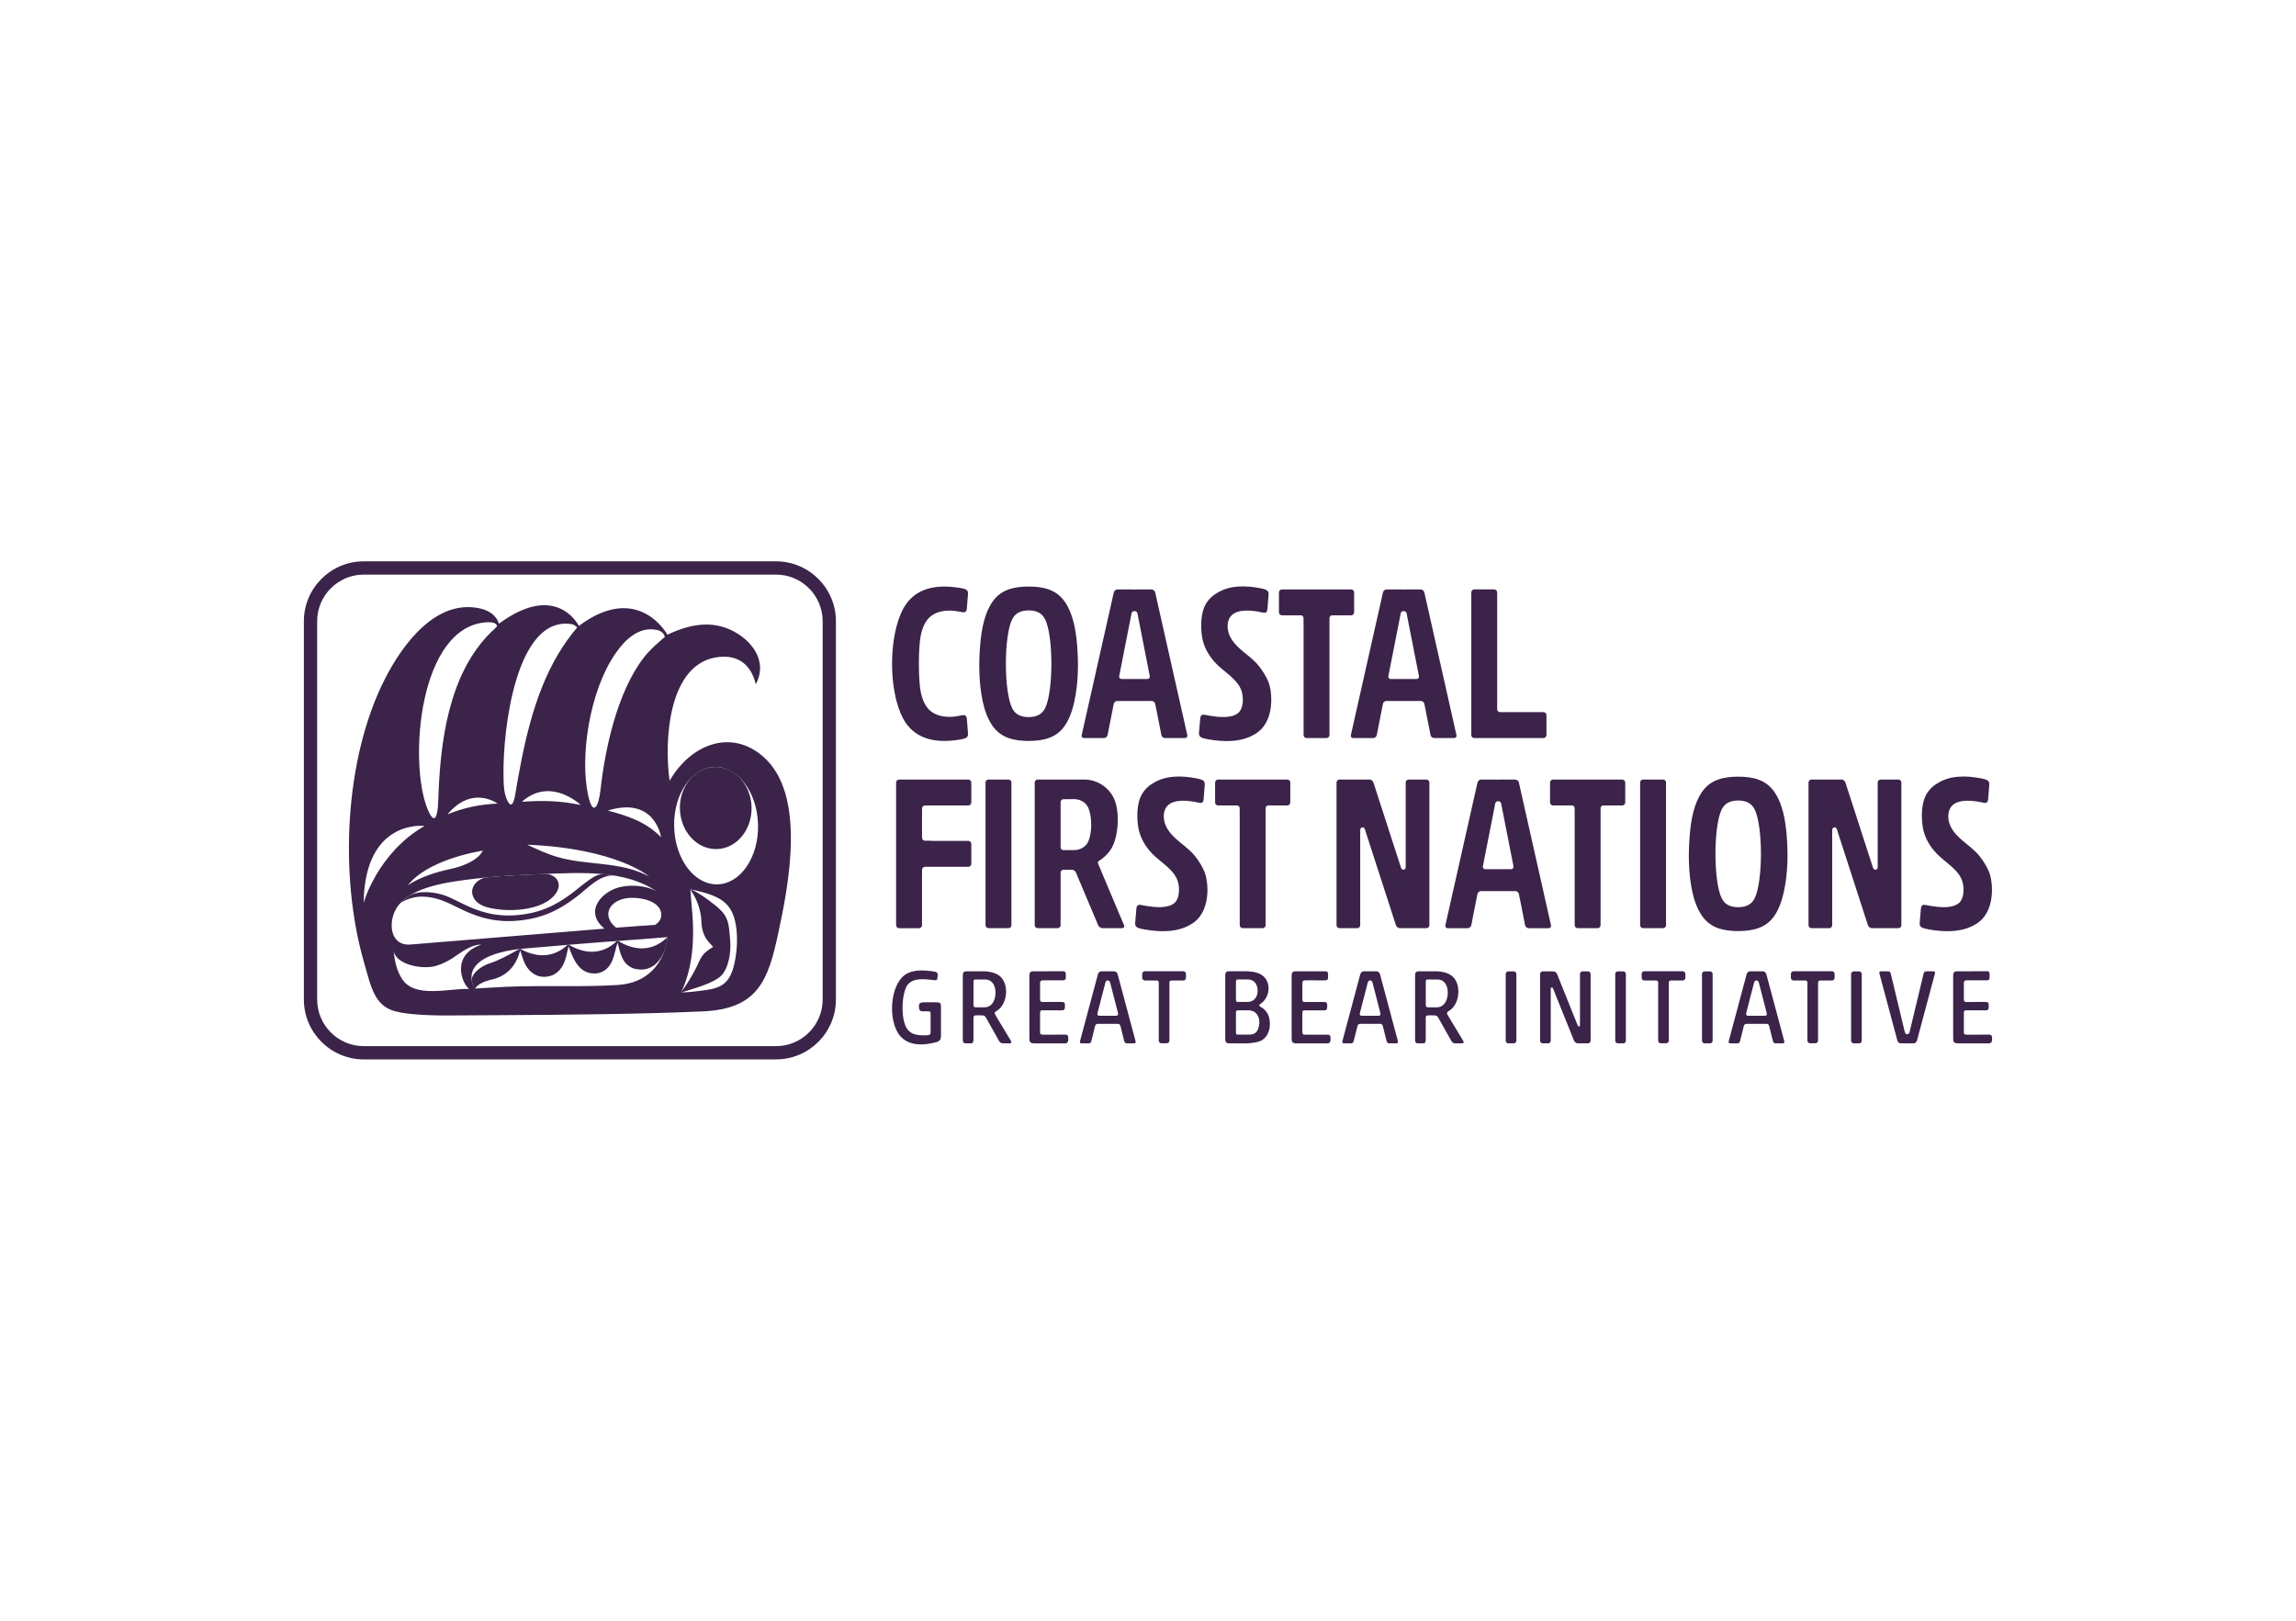 <?xml version="1.0" encoding="UTF-8"?>
<svg xmlns="http://www.w3.org/2000/svg" id="Layer_1" data-name="Layer 1" viewBox="0 0 170 120">
  <path d="M52.077,74.881c4.066-.185,4.805-2.349,5.535-5.737.758-3.521,2.133-10.312-1.112-13.13-2.436-2.116-5.428-.828-6.922,1.799-.404-2.842-.163-8.834,3.717-9.177.954-.085,2.219.186,2.664,2.029.867-1.605-.158-3.113-1.589-3.893-1.641-.895-3.337-.546-4.955.223,0,0-2.139-3.949-6.556-.652,0,0-1.618-3.336-5.916-.164-.21-.664-.797-1.002-1.45-1.14-3.252-.682-5.703,2.708-6.977,5.196-3.025,5.909-3.392,14.585-1.594,20.913.563,1.981.802,3.313,2.343,3.729.29.078.595.132.909.169,1.022.119,2.071.147,3.126.14,5.092-.032,10.196-.041,15.285-.179,1.164-.032,2.328-.073,3.492-.126h0ZM56.127,61.057c.059,2.402-1.287,4.379-3.002,4.421-1.716.04-3.153-1.873-3.21-4.274-.057-2.4,1.288-4.38,3.003-4.419,1.716-.041,3.152,1.873,3.209,4.272h0ZM49.428,69.384c-.387.035-.774.066-1.16.095-2.765.204-5.521.406-8.284.654-.713.064-1.431.097-2.134.217-1.048.179-2.997.684-2.937,2.06.009.196.051.375.116.526.044.103.098.198.159.259.773-.049,1.548-.099,2.321-.132,2.741-.117,5.482.034,8.222-.133,2.191-.134,3.437-1.556,3.697-3.546h0ZM48.049,64.886s-2.386-2.073-9.013-2.343c.732.346,1.479.69,2.258.915,2.231.645,4.615.291,6.755,1.429h0ZM44.758,68.756c-1.589-1.283-.161-2.842,1.29-3.107.866-.158,1.863-.046,2.538.33-2.329-1.577-5.581-1.373-8.284-1.267-1.683.067-3.41.138-5.104.345-1.787.219-4.846.537-5.855,2.21-.627,1.038-.461,2.793,1.056,2.666l14.359-1.177h0ZM45.615,68.686c-.995-.796-.635-1.863.608-2.152.601-.14,1.83-.051,2.416.497.478.447.427,1.144-.154,1.451,0,0-1.739.108-2.87.204h0ZM48.605,46.635c.346.069.551.25.625.518-.557.478-1.093.932-1.548,1.517-2.02,2.595-2.902,6.927-3.215,9.779-.147,1.342-.568,2.001-.911.477-.645-2.871.089-7.79,2.034-10.57.685-.979,1.698-1.982,3.015-1.721h0ZM48.948,61.992c-.065-.37-.647-3-3.945-1.978,1.488.397,2.843.84,3.945,1.978h0ZM26.923,66.843s1.028-3.689,4.512-5.687c0,0-4.421-.565-4.512,5.687h0ZM36.848,59.498c-.389-.259-2.064-1.182-3.715.799,1.233-.513,2.473-.748,3.715-.799h0ZM43.005,59.601c-.494-.434-2.456-1.929-4.364-.237,1.603-.113,2.858-.07,4.364.237h0ZM36.143,46.068c.337-.011.613.075.657.277.013.062-.286.307-.419.437-3.178,3.113-3.787,8.16-3.926,12.351-.013.378-.025.78-.12,1.148-.152.588-.426.225-.667-.35-1.442-3.449-.675-13.7,4.475-13.863h0ZM42.326,46.213c.164.026.277.114.409.246-.533.624-1.017,1.312-1.434,2.017-1.826,3.084-2.577,6.905-3.151,10.342,0,0-.147,1.091-.475.638-.388-.536-.383-1.403-.394-2.049-.057-3.352.92-11.853,5.045-11.194h0ZM30.212,65.549s1.06-1.767,5.537-2.572c0,0-.312.92-2.47,1.381-2.159.461-3.067,1.191-3.067,1.191h0ZM34.739,73.224c-.551-.41-1.372-2.518.909-3.286-.612-.013-1.223.377-1.712.708-.499.375-1.091.709-1.71.883-.853.239-2.808-.019-3.082-1.096.084.754.221,1.424.635,2.064.938,1.453,3.523.658,4.96.727h0ZM51.238,73.432c-.475.057-.807.039-.802.028.844-1.732.986-3.929.828-5.802l-.154-1.816c1.19.26,2.238.513,2.854,1.306.835,1.074.686,3.464.273,4.696-.472,1.408-1.455,1.402-2.999,1.589h0Z" fill="#3b234a" fill-rule="evenodd" stroke-width="0"></path>
  <path d="M51.362,66.261s-.157-.26-.25-.391c-.001-.02-.001-.013-.002-.028.028.007.019.004.053.013.437.172,1.206.686,1.8,1.18.631.524.906.853,1.014,1.68.036.281.057.574.083.844.088.926-.107,2.121-.657,2.677-.571.577-2.076.964-2.907,1.231-.002 0-.003.001-.005.001-.028-0-.053-.005-.054-.007.006-.013.006-.013.013-.028.001-.001.002-.002.003-.003.398-.528.749-1.118,1.061-1.708.12-.227.206-.465.324-.69.096-.183.242-.404.449-.569.164-.131.322-.242.517-.353-.155-.189-.412-.42-.561-.677-.147-.254-.291-.636-.311-1.224-.035-1.088-.569-1.948-.569-1.948h0ZM55.647,59.765c.041,1.679-1.114,3.068-2.579,3.101-1.464.034-2.685-1.3-2.727-2.979-.04-1.679,1.114-3.068,2.58-3.102,1.464-.034,2.685,1.3,2.726,2.98h0ZM40.325,64.711c-1.42.054-2.843.114-4.258.251-.773.074-1.433.847-.942,1.602.166.255.465.467.896.595,1.404.418,4.246.344,5.16-1.048.505-.768-.08-1.429-.856-1.4h0ZM45.397,64.816c-.148-.027-.568-.085-.704-.093-.499-.03-.963.348-1.42.685l-.082.062-.082.063-.081.064-.081.065-.08.065-.146.118-.143.114-.141.109-.14.105-.138.101-.136.097-.135.093-.134.089-.133.086-.132.082-.131.078-.13.075-.13.071-.129.068-.129.064-.129.061-.13.058-.13.055-.13.052-.131.049-.132.046-.133.043-.134.04-.135.038-.137.035-.138.033-.14.03-.142.028-.144.025-.147.023-.149.021-.15.019-.301.029-.289.017-.28.005-.271-.006-.262-.016-.253-.025-.245-.034-.237-.042-.23-.05-.223-.056-.216-.062-.21-.067-.204-.071-.198-.075-.193-.078-.188-.081-.183-.083-.179-.084-.175-.084-.171-.084-.168-.082-.165-.08-.162-.078-.16-.074-.159-.07-.157-.066c-.767-.295-2.039-.449-2.736-.002-.2.119-.415.29-.612.496.6-.35,1.151-.462,1.691-.441.635.024,1.229.206,1.801.46l.155.072.159.076.163.08.168.082.173.084.178.085.183.086.189.085.195.084.201.082.208.079.214.075.221.071.229.066.236.059.244.052.252.045.261.036.269.027.278.017.287.006.296-.005.306-.018.314-.03.159-.02.156-.022.154-.024.152-.027.15-.029.148-.032.146-.035.145-.037.143-.04.142-.043.141-.046.14-.049.139-.052.139-.055.138-.058.137-.061.137-.065.137-.068.137-.071.137-.075.137-.078.137-.082.138-.086.138-.089.139-.093.14-.097.141-.1.142-.104.144-.108.145-.112.147-.117c.692-.56,1.416-1.343,2.417-1.352h0ZM45.758,69.665c-.029.002-.057.004-.086.006-.493.494-1.717,1.359-3.56.279-.03.003-.06.005-.091.007-.492.487-1.717,1.288-3.492.3l-.062.006c-.653.353-1.5.843-2.183,1.054-.448.138-1.075.504-1.293.972-.178.433.152.881.197.907.225-.495,1.365-.701,1.365-.701,1.103-.324,1.677-1.06,1.962-2.134.084.252.153.495.241.731.302.813.953,1.395,1.894,1.192.202-.043.386-.129.548-.249.288-.215.508-.542.644-.951.114-.341.179-.705.251-1.033.056.157.118.324.186.489.297.723.693,1.432,1.555,1.529.686.077,1.228-.29,1.502-.949.169-.405.253-.918.393-1.331.195.722.285,1.548,1.158,1.911,1.706.486,2.44-1.16,2.54-2.313-.169.139-.322.282-.505.403-.642.423-1.714.75-3.163-.124h0Z" fill="#3b234a" fill-rule="evenodd" stroke-width="0"></path>
  <path d="M29.138,70.377c.002-.037.019-.052.019-.052,0,0-.03-.155-.06-.372.016.186.032.336.041.425h0Z" fill="#c4262e" fill-rule="evenodd" stroke-width="0"></path>
  <path d="M26.927,41.562h30.539c1.218 0,2.325.498,3.127,1.301.802.802,1.3,1.909,1.3,3.126v28.022c-0,1.218-.498,2.325-1.3,3.127-.802.802-1.908,1.3-3.125,1.3h-30.541c-1.218-0-2.325-.499-3.127-1.301-.802-.802-1.3-1.909-1.3-3.126v-28.022c0-1.218.498-2.325,1.3-3.127.802-.802,1.908-1.3,3.126-1.3h.001ZM57.466,42.545h-30.54c-.946 0-1.807.388-2.431,1.012-.625.625-1.012,1.486-1.012,2.433v28.022c0.0.946.388,1.807,1.012,2.431.624.625,1.486,1.012,2.432,1.013h30.541c.946-0,1.807-.388,2.431-1.012.625-.625,1.012-1.486,1.012-2.433v-28.022c-0-.946-.388-1.807-1.012-2.432-.624-.625-1.486-1.012-2.432-1.013h-.001Z" fill="#3b234a" stroke-width="0"></path>
  <path d="M76.216,72.273c0-.225.04-.358.297-.358l2.237-.001c.084,0,.148.045.161.165.011.107.002.25-.003.348-.007.17-.176.158-.312.158l-1.302-.003c-.201,0-.284.02-.284.23-.001.384-.001.768,0,1.151,0,.128.011.223.172.223l1.434-.001c.214.008.239.063.233.333.007.282-.102.29-.303.289-.445-.004-.89-.004-1.335-.003-.167 0-.203.037-.203.206-.002.462-.002.923,0,1.385.001.174.048.213.222.213l1.605-.003c.176-.001.227.019.252.156.02.114.021.238-.012.349-.028.092-.12.14-.202.14-.755-.003-1.511.001-2.266 0-.395 0-.391-.133-.39-.478v-4.498h0ZM144.615,72.273c0-.225.04-.358.297-.358l2.237-.001c.084,0,.148.045.161.165.011.107.002.25-.003.348-.007.17-.176.158-.312.158l-1.302-.003c-.201,0-.284.02-.284.23-0.0.384-.001.768,0,1.151,0,.128.011.223.172.223l1.434-.001c.214.008.239.063.233.333.007.282-.102.29-.303.289-.445-.004-.89-.004-1.335-.003-.167 0-.203.037-.203.206-.002.462-.002.923,0,1.385.001.174.048.213.222.213l1.605-.003c.176-.001.227.019.252.156.021.114.021.238-.012.349-.028.092-.12.14-.202.14-.755-.003-1.511.001-2.266 0-.395 0-.391-.133-.39-.478v-4.498h0ZM69.672,76.715c-.001.399-.266.43-.583.503-.817.189-1.767.193-2.383-.451-.987-1.032-.851-3.804.318-4.603.613-.419,1.508-.329,2.198-.22.156.025.221.111.204.261-.011.095-.005.193-.029.283-.011.04-.078.093-.117.092-.165-.007-.328-.034-.492-.05-.609-.06-1.399-.078-1.7.573-.288.625-.374,1.923-.09,2.737.284.815.949.839,1.672.811.181-.007.233-.071.234-.249.002-.436.002-.874 0-1.31-.001-.181-.034-.212-.221-.217l-.428.001c-.219,0-.229-.307-.209-.459.021-.16.138-.205.408-.205.295,0,.591-.001.886,0,.269.001.328.059.33.332.004.724.001,1.448 0,2.171h0ZM71.288,72.242c0-.239.058-.326.295-.326l1.292-.001c.49.021,1.003.136,1.302.506.534.66.374,1.949-.355,2.409-.207.131-.216.165-.093.371.373.622.747,1.243,1.121,1.864.058.096.04.178-.069.183h-.494c-.172,0-.239-.045-.33-.203-.322-.56-.638-1.123-.95-1.689-.067-.122-.15-.184-.293-.177l-.437-.002c-.242.004-.199.156-.199.337-.001.449-.001.897-.001,1.346-.001.227.001.389-.177.389h-.449c-.183-.01-.164-.264-.164-.39-.001-1.539-.001-3.078-0-4.617h0ZM72.08,74.418c-0.0.112.052.166.165.166l.67-.001c.208-0.0.387-.095.515-.234.46-.503.388-1.824-.469-1.825l-.695-.001c-.14-0-.185.019-.186.156-.006.579.001,1.159-.001,1.738h0ZM104.776,72.242c0-.239.058-.326.295-.326l1.292-.001c.49.021,1.003.136,1.302.506.534.66.374,1.949-.355,2.409-.207.131-.216.165-.093.371.373.622.747,1.243,1.121,1.864.058.096.04.178-.069.183h-.494c-.172,0-.239-.045-.33-.203-.322-.56-.638-1.123-.95-1.689-.067-.122-.15-.184-.293-.177l-.437-.002c-.242.004-.199.156-.199.337-.001.449-.001.897-.001,1.346-.001.227.001.389-.177.389h-.449c-.183-.01-.164-.264-.164-.39-.001-1.539-.001-3.078,0-4.617h0ZM105.567,74.418c-0.0.112.052.166.165.166l.67-.001c.208-0.0.388-.095.515-.234.46-.503.388-1.824-.468-1.825l-.695-.001c-.14-0-.185.019-.186.156-.006.579 0,1.159-.001,1.738h0ZM81.543,71.919c-.149.004-.224.116-.258.241l-1.32,4.934c-.022.081.005.15.095.153.194.007.389.008.582-.001.1-.005.143-.089.166-.177.093-.361.181-.744.275-1.104.031-.117.106-.164.228-.161.237.006.474.002.711.002.237 0.0.474.004.711-.002.122-.003.198.043.228.161.094.361.182.743.275,1.104.023.088.066.172.166.177.194.009.389.008.583.001.09-.003.117-.072.095-.153l-1.32-4.934c-.034-.125-.108-.237-.258-.241-.318-.007-.639-.007-.957,0h0ZM81.841,72.766l-.569,2.2c-.046.177-.006.245.174.244l.575-.001.575.001c.18.001.22-.067.174-.244l-.569-2.2c-.061-.237-.301-.237-.362,0h0ZM129.574,71.919c-.149.004-.225.116-.258.241l-1.32,4.934c-.022.081.005.15.095.153.194.007.389.008.583-.001.1-.005.143-.089.166-.177.093-.361.181-.744.275-1.104.031-.117.106-.164.228-.161.237.006.474.002.711.002.237 0.0.474.004.711-.002.122-.003.198.043.228.161.094.361.182.743.275,1.104.023.088.066.172.166.177.194.009.389.008.583.001.09-.003.117-.072.095-.153l-1.321-4.934c-.034-.125-.108-.237-.258-.241-.318-.007-.639-.007-.957,0h0ZM129.872,72.766l-.569,2.2c-.046.177-.006.245.174.244l.575-.001.575.001c.18.001.22-.067.174-.244l-.569-2.2c-.061-.237-.3-.237-.361,0h0ZM95.635,72.275c0-.225.04-.358.297-.358l2.237-.001c.084,0,.148.045.161.165.011.107.002.25-.003.348-.007.17-.176.158-.312.158l-1.302-.003c-.201,0-.284.02-.284.23-0.0.384-.001.768,0,1.151,0,.127.011.223.172.223l1.434-.001c.214.008.239.063.233.334.007.282-.102.29-.303.289-.445-.004-.89-.004-1.335-.003-.167 0-.203.037-.203.206-.002.462-.002.923,0,1.385.001.174.048.213.222.213l1.605-.003c.176-.001.227.019.252.156.021.114.021.238-.012.349-.028.092-.12.14-.202.14-.755-.003-1.511.001-2.266 0-.395 0-.391-.134-.39-.478v-4.498h0ZM100.969,71.919c-.149.004-.225.116-.258.241l-1.32,4.934c-.022.081.005.15.095.153.194.007.389.008.582-.001.1-.005.143-.089.166-.177.093-.361.181-.744.275-1.104.031-.117.106-.164.228-.161.237.006.474.002.711.002.237 0.0.474.004.711-.002.122-.003.198.043.228.161.094.361.182.743.275,1.104.023.088.066.172.166.177.194.009.389.008.582.001.09-.003.117-.072.095-.153l-1.32-4.934c-.034-.125-.108-.237-.258-.241-.318-.007-.639-.007-.957,0h0ZM101.267,72.766l-.569,2.2c-.046.177-.006.245.174.244l.575-.001.575.001c.18.001.22-.067.174-.244l-.569-2.2c-.061-.237-.3-.237-.361,0h0ZM84.769,71.912h2.847c.107,0,.195.088.195.195v.294c0,.107-.088.195-.195.195h-.822v0h-.068c-.076,0-.139.063-.139.139v.085h-.001v4.229c0,.107-.088.195-.195.195h-.398c-.107,0-.195-.088-.195-.195v-4.229h-.001v-.085c0-.076-.063-.139-.139-.139h-.068v-0h-.822c-.107,0-.195-.088-.195-.195v-.294c0-.107.088-.195.195-.195h0ZM121.745,71.912h2.847c.107,0,.195.088.195.195v.294c0,.107-.088.195-.195.195h-.822v0h-.068c-.076,0-.139.063-.139.139v.085h-.001v4.229c0,.107-.088.195-.195.195h-.398c-.107,0-.195-.088-.195-.195v-4.229h-0v-.085c0-.076-.063-.139-.139-.139h-.068v-0h-.822c-.107,0-.195-.088-.195-.195v-.294c0-.107.088-.195.195-.195h0ZM132.796,71.912h2.847c.107,0,.195.088.195.195v.294c0,.107-.088.195-.195.195h-.822v0h-.068c-.076,0-.139.063-.139.139v.085h-.001v4.229c0,.107-.088.195-.195.195h-.398c-.107,0-.195-.088-.195-.195v-4.229h-0v-.085c0-.076-.063-.139-.139-.139h-.068v-0h-.822c-.107,0-.195-.088-.195-.195v-.294c0-.107.088-.195.195-.195h0ZM90.72,72.239c0-.239.058-.326.295-.326l1.292-.001c.337.015.683.053.966.19.892.428.813,1.668.111,2.187-.043.032-.152.09-.152.152h0c0,.068.146.128.188.155.281.184.47.429.555.785.146.613-.016,1.364-.595,1.665-.283.147-.736.189-1.073.205l-1.292-.001c-.237-0-.295-.094-.295-.353-.001-1.26-.001-1.608-0-2.422-0-.752-0-1.074 0-2.237h0ZM92.394,72.522l-.695-.001c-.14-0-.185.019-.186.156-.003.242-.003.484-.002.726-0.0.242-0.0.386.002.627.001.137.046.156.186.156l.654-.001c.395-.001.659-.229.738-.59.112-.509-.111-1.073-.698-1.073h0ZM92.431,74.806l-.732-.001c-.14-0-.185.019-.186.156-.003.241-.003.523-.002.764-0.0.242-0.0.484.002.725.001.137.046.156.186.156l.805-.001c.313-0.0.512-.124.618-.355.282-.613.086-1.445-.691-1.446h0ZM112.274,75.494v-3.378c0-.107-.088-.195-.195-.195h-.398c-.107,0-.195.088-.195.195v4.939c0,.107.088.195.195.195h.398c.107,0,.195-.088.195-.195v-1.561h0ZM137.847,75.494v-3.378c0-.107-.088-.195-.195-.195h-.398c-.107,0-.195.088-.195.195v4.939c0,.107.088.195.195.195h.398c.107,0,.195-.088.195-.195v-1.561h0ZM120.383,75.494v-3.378c0-.107-.088-.195-.195-.195h-.398c-.107,0-.195.088-.195.195v4.939c0,.107.088.195.195.195h.398c.107,0,.195-.088.195-.195v-1.561h0ZM126.806,75.494v-3.378c0-.107-.088-.195-.195-.195h-.398c-.107,0-.195.088-.195.195v4.939c0,.107.088.195.195.195h.398c.107,0,.195-.088.195-.195v-1.561h0ZM114.818,73.677v-.321h.002v-.159c0-.047.039-.086.086-.086h0c.047,0,.068.042.086.086l1.553,3.858c.047.107.166.195.274.195h.758c.107,0,.195-.088.195-.195v-4.939c0-.107-.088-.195-.195-.195h-.398c-.107,0-.195.088-.195.195v3.81c-.006.041-.042.074-.085.074h-0c-.047,0-.068-.042-.086-.086l-.064-.159h-.001l-.835-2.078-.627-1.561c-.043-.107-.166-.195-.274-.195h-.787c-.107,0-.195.088-.195.195v4.939c0,.107.088.195.195.195h.398c.107,0,.195-.088.195-.195v-3.378h0ZM140.733,77.247c-.149-.004-.224-.116-.258-.241l-1.321-4.934c-.022-.081.005-.15.095-.153.194-.007.389-.008.583.001.1.004.144.089.166.177l1.033,4.303c.057.238.304.238.361,0l1.033-4.303c.021-.088.066-.173.166-.177.194-.009.389-.008.582-.001.09.003.117.072.095.153l-1.321,4.934c-.034.125-.108.237-.258.241-.318.007-.639.007-.958,0h0Z" fill="#3b234a" fill-rule="evenodd" stroke-width="0"></path>
  <path d="M102.667,43.641h1.179c.031,0,.059.006.083.018.024-.012.052-.018.083-.018h1.179c.121,0,.242.099.27.22l2.377,10.565c.027.121-.049.22-.171.22h-1.477c-.121,0-.246-.098-.27-.22l-.367-1.867h-.001l-.088-.441c-.022-.111-.124-.204-.234-.218h-2.602c-.11.015-.212.107-.234.218l-.079.395-.376,1.913c-.024.122-.149.22-.27.22h-1.477c-.121,0-.198-.099-.171-.22l2.377-10.565c.027-.121.149-.22.27-.22h0ZM73.19,57.717h1.477c.121,0,.22.099.22.22v10.565c0,.121-.099.22-.22.22h-1.477c-.121,0-.22-.099-.22-.22v-10.565c0-.121.099-.22.22-.22h0ZM88.573,57.626c-1.11-.212-2.287-.218-3.196.363-.362.205-.664.509-.862.876-.322.596-.374,1.601-.229,2.425.131.743.513,1.376,1.02,1.909.621.653,1.683,1.204,1.922,2.131.134.52.084,1.223-.261,1.522-.503.435-1.46.326-2.119.22-.535-.111-.664-.146-.709.205l-.09,1.078c-.01.279.136.364.675.46,1.192.212,2.456.218,3.433-.363,1.55-.857,1.343-3.19,1.008-3.945-.173-.391-.401-.763-.673-1.107-.639-.808-1.647-1.238-2.129-2.165-.251-.482-.311-1.214.123-1.617.468-.435,1.359-.354,1.973-.248.498.111.618.146.66-.205l.084-1.078c.009-.279-.126-.364-.629-.46h0ZM121.659,57.717h1.477c.121,0,.22.099.22.22v10.565c0,.121-.099.22-.22.22h-1.477c-.121,0-.22-.099-.22-.22v-10.565c0-.121.099-.22.22-.22h0ZM132.283,61.785c-.094-1.063-.286-2.252-.904-3.15-.635-.924-1.611-1.125-2.68-1.13-1.069.005-2.045.206-2.68,1.13-.617.898-.81,2.087-.904,3.15-.121,1.377-.104,2.856.18,4.209.137.652.357,1.28.723,1.813.635.924,1.611,1.125,2.68,1.13,1.069-.005,2.045-.206,2.68-1.13.345-.503.566-1.139.708-1.801.293-1.364.319-2.832.196-4.22h0ZM128.699,67.17c-.481-.004-.954-.125-1.22-.66-.619-1.244-.619-5.336,0-6.58.266-.535.74-.655,1.22-.66.481.005.954.125,1.22.66.619,1.244.619,5.336,0,6.58-.266.535-.74.655-1.22.66h0ZM146.661,57.626c-1.11-.212-2.287-.218-3.196.363-.362.205-.664.509-.862.876-.322.596-.374,1.601-.229,2.425.13.743.513,1.376,1.02,1.909.621.653,1.683,1.204,1.922,2.131.134.52.084,1.223-.262,1.522-.503.435-1.46.326-2.119.22-.535-.111-.664-.146-.709.205l-.09,1.078c-.01.279.136.363.675.46,1.192.212,2.456.218,3.433-.363,1.55-.857,1.343-3.19,1.008-3.945-.173-.391-.401-.763-.673-1.107-.639-.808-1.647-1.238-2.129-2.165-.251-.482-.311-1.214.123-1.617.468-.435,1.359-.354,1.973-.248.498.111.618.146.66-.205l.084-1.078c.009-.279-.126-.364-.628-.46h0ZM71.044,43.524c-1.462-.236-3.043-.11-3.971,1.227-.286.411-.511.952-.676,1.567-.463,1.724-.463,3.928,0,5.651.165.615.391,1.156.676,1.567.928,1.337,2.509,1.464,3.971,1.227.502-.081.638-.162.629-.441l-.084-1.081c-.042-.352-.162-.321-.66-.225-.586.113-1.25.085-1.784-.204-.565-.306-.841-.922-.976-1.603-.178-.898-.178-3.235,0-4.133.135-.681.411-1.297.976-1.603.48-.26,1.134-.329,1.784-.204.498.096.618.127.66-.225l.084-1.081c.01-.279-.126-.36-.629-.441h0ZM79.746,47.708c-.094-1.063-.286-2.252-.904-3.15-.635-.924-1.611-1.125-2.68-1.13-1.069.005-2.045.206-2.68,1.13-.617.898-.81,2.087-.904,3.15-.121,1.377-.104,2.856.18,4.209.137.652.357,1.28.723,1.813.635.924,1.611,1.125,2.68,1.13,1.069-.005,2.045-.206,2.68-1.13.345-.503.566-1.139.708-1.802.293-1.364.319-2.832.196-4.22h0ZM76.162,53.094c-.481-.005-.954-.125-1.22-.66-.619-1.244-.619-5.336,0-6.58.266-.534.74-.655,1.22-.66.481.005.954.125,1.22.66.619,1.244.619,5.336,0,6.58-.266.535-.74.655-1.22.66h0ZM93.301,43.549c-1.109-.212-2.287-.218-3.196.363-.362.205-.664.509-.862.876-.322.596-.374,1.6-.23,2.425.13.743.513,1.376,1.02,1.909.621.653,1.683,1.204,1.922,2.131.134.52.084,1.223-.262,1.522-.503.435-1.46.326-2.119.22-.535-.111-.664-.146-.709.205l-.09,1.078c-.01.279.136.364.675.46,1.192.212,2.456.218,3.433-.363,1.55-.857,1.343-3.19,1.008-3.946-.173-.391-.401-.763-.673-1.107-.639-.808-1.647-1.238-2.129-2.166-.251-.482-.311-1.214.123-1.617.468-.435,1.359-.354,1.972-.248.499.111.618.146.66-.205l.084-1.078c.01-.279-.126-.364-.628-.46h0ZM110.852,52.55c.02.101.11.177.216.177h.469v.002h2.745c.121,0,.22.099.22.22v1.477c0,.121-.099.22-.22.22h-5.127c-.002,0-.004-0-.006-0-.002,0-.004-0-.006-0-.002-0-.004-0-.006-.001-.002,0-.004-0-.005-0-.002-0-.004-0-.005-.001-.002-0-.004-.001-.005-.001-.002-0-.004-.001-.005-.001-.002-0-.004-.001-.005-.001-.002-0-.004-.001-.005-.001-.002-0-.004-.001-.005-.001h0c-.002-0-.003-.001-.005-.001h-0c-.002-.001-.003-.001-.005-.002h-0c-.002-.001-.003-.001-.005-.002h-0c-.002-.001-.003-.001-.005-.002h-0c-.002-.001-.003-.001-.005-.002h0c-.002-.001-.003-.001-.005-.002h-0c-.002-.001-.003-.002-.005-.002h0c-.002-.001-.003-.002-.005-.002h0c-.002-.001-.003-.002-.005-.003h-0c-.002-.001-.003-.002-.004-.002h-0c-.002-.001-.003-.002-.005-.003h0c-.002-.001-.003-.002-.004-.003h-0c-.001-.001-.003-.002-.004-.003h-0c-.001-.001-.003-.002-.004-.003h0c-.001-.001-.003-.002-.004-.003h0c-.001-.001-.003-.002-.004-.003h0c-.001-.001-.003-.002-.004-.003h0c-.001-.001-.003-.002-.004-.003h-0c-.001-.001-.003-.002-.004-.004h-0c-.001-.001-.003-.002-.004-.004h-0c-.001-.001-.003-.002-.004-.004h-0c-.001-.001-.002-.002-.004-.004h0c-.001-.001-.003-.003-.004-.004h-0c-.001-.001-.002-.003-.004-.004h0c-.001-.001-.002-.003-.004-.004h0c-.001-.001-.002-.003-.003-.004h-0c-.001-.001-.002-.003-.003-.004h-0c-.001-.001-.002-.003-.003-.004h-0c-.001-.001-.002-.003-.003-.004h-0c-.001-.001-.002-.003-.003-.004h0c-.001-.002-.002-.003-.003-.004-.001-.002-.002-.003-.003-.004-.001-.002-.002-.003-.003-.004-.001-.002-.002-.003-.003-.005-.001-.002-.002-.003-.003-.005-.001-.002-.002-.003-.002-.005-.001-.002-.002-.003-.002-.005-.001-.002-.001-.003-.002-.005-.001-.002-.001-.003-.002-.005s-.001-.003-.002-.005c-.001-.002-.001-.004-.002-.005-.001-.002-.001-.003-.002-.005-.001-.002-.001-.004-.002-.005-0-.002-.001-.004-.001-.005-0-.002-.001-.004-.001-.005-0-.002-.001-.003-.001-.005-0-.002-.001-.004-.001-.006-0-.002-.001-.004-.001-.005-0-.002-.001-.004-.001-.005-0-.002-0-.004-.001-.005-0-.002-0-.004-0-.006-0-.002-0-.004-0-.005-0-.002-0-.004-0-.006-0-.002,0-.004,0-.005v-10.565c0-.121.099-.22.22-.22h1.477c.121,0,.22.099.22.22v8.688h0ZM104.144,45.404h-.001c-.011-.089-.104-.159-.215-.159h0c-.103,0-.19.059-.211.139l-.004.019s0,.001-0.0.001h0l-.921,4.68c-.007.108.069.192.181.192h.469v0s.972,0,.972,0v-0s.469,0,.469,0c.121,0,.2-.099.177-.22l-.087-.441h.001l-.828-4.21h0ZM98.438,45.752c.008-.092.073-.169.16-.194h1.444c.121,0,.22-.099.22-.22v-1.477c0-.121-.099-.22-.22-.22h-1.819c-.002-0-.004,0-.006,0h-1.477c-.002,0-.004-0-.005,0h-1.819c-.121,0-.22.099-.22.22v1.477c0,.121.099.22.22.22h1.439c.092.026.161.112.161.212v.441h.004v8.214c0,.121.099.22.22.22h1.477c.121,0,.22-.099.22-.22v-8.674h0ZM84.214,45.404h-0c-.011-.089-.104-.159-.215-.159h0c-.104,0-.192.061-.212.142l-.001.004-.002.009c-0.0.001-0.0.002-.001.003h-0l-.92,4.678c-.008.109.068.194.18.194h.469v0s.972,0,.972,0v-0s.469,0,.469,0c.121,0,.201-.099.177-.22l-.087-.441h.001l-.828-4.21h0ZM85.622,52.559h-.001l-.088-.441c-.022-.111-.124-.204-.234-.218h-2.602c-.11.015-.212.107-.234.218l-.075.378-.38,1.931c-.024.122-.149.22-.27.22h-1.477c-.121,0-.198-.099-.171-.22l2.378-10.565c.027-.121.149-.22.27-.22h1.179c.031,0,.059.006.083.018.024-.012.052-.018.083-.018h1.179c.121,0,.242.099.27.22l2.378,10.565c.027.121-.049.22-.171.22h-1.477c-.121,0-.246-.098-.27-.22l-.367-1.867h0ZM139.027,65.284h-.012l.012.038v-.038h0ZM138.577,63.931h.003l.093.288c.03.093.08.178.178.178h0c.092,0,.168-.07.177-.159v-6.3c0-.121.099-.22.22-.22h1.313c.121,0,.22.099.22.22v10.565c0,.121-.099.22-.22.22h-1.966c-.121,0-.252-.099-.291-.22l-2.298-7.1c-.031-.079-.08-.144-.166-.144h0c-.098,0-.178.08-.178.178v.288h-.003v6.778c0,.121-.099.22-.22.22h-1.313c-.121,0-.22-.099-.22-.22v-10.565c0-.121.099-.22.22-.22h1.313c.002,0,.004-0.0.005,0h.902c.121,0,.252.099.291.22l1.94,5.994h0ZM135.658,60.372h.013l-.013-.041v.041h0ZM118.511,59.825c.009-.091.074-.166.16-.19h1.444c.121,0,.22-.099.22-.22v-1.477c0-.121-.099-.22-.22-.22h-1.819c-.002-0-.004,0-.005,0h-1.477c-.002,0-.004-0-.006,0h-1.819c-.121,0-.22.099-.22.22v1.477c0,.121.099.22.22.22h1.439c.093.026.161.112.161.212v.441h.004v8.214c0,.121.099.22.22.22h1.477c.121,0,.22-.099.22-.22v-8.678h0ZM111.143,59.48h-0c-.011-.089-.104-.159-.215-.159h0c-.103,0-.191.06-.212.14l-.004.018c0,.001-0.0.001-0.0.002h-0l-.921,4.68c-.007.108.069.192.181.192h.469v0s.972,0,.972,0v-0h.469c.121,0,.201-.099.177-.22l-.087-.441h.001l-.828-4.21h0ZM112.551,66.636h-.001l-.088-.441c-.022-.111-.124-.203-.234-.218h-2.602c-.11.015-.211.107-.234.218l-.075.378-.38,1.931c-.024.122-.149.22-.27.22h-1.477c-.121,0-.198-.099-.171-.22l2.378-10.565c.027-.121.148-.22.27-.22h1.179c.031,0,.059.006.083.018.024-.012.052-.018.083-.018h1.179c.121,0,.242.099.27.22l2.377,10.565c.027.121-.05.22-.171.22h-1.477c-.121,0-.246-.099-.27-.22l-.367-1.867h0ZM104.08,65.284h-.012l.012.038v-.038h0ZM103.63,63.931h.003l.093.288c.03.093.08.178.178.178h0c.092,0,.168-.07.177-.159v-6.3c0-.121.099-.22.22-.22h1.313c.121,0,.22.099.22.22v10.565c0,.121-.099.22-.22.22h-1.966c-.121,0-.252-.099-.291-.22l-2.299-7.102c-.031-.078-.08-.142-.165-.142h0c-.098,0-.178.08-.178.178v.288h-.003v6.778c0,.121-.099.22-.22.22h-1.313c-.121,0-.22-.099-.22-.22v-10.565c0-.121.099-.22.22-.22h1.313c.002,0,.004-0.0.006,0h.902c.121,0,.252.099.291.22l1.94,5.994h0ZM100.711,60.372h.013l-.013-.041v.041h0ZM93.71,59.828c.008-.092.074-.169.161-.193h1.444c.121,0,.22-.099.22-.22v-1.477c0-.121-.099-.22-.22-.22h-1.819c-.002-0-.004,0-.006,0h-1.477c-.002,0-.004-0-.006,0h-1.819c-.121,0-.22.099-.22.22v1.477c0,.121.099.22.22.22h1.439c.093.026.161.112.161.212v.441h.004v8.214c0,.121.099.22.22.22h1.477c.121,0,.22-.099.22-.22v-8.675h0ZM68.268,64.841h.003v-.441c0-.121.099-.22.22-.22h.469v-.001h2.737c.121,0,.22-.099.22-.22v-1.477c0-.121-.099-.22-.22-.22h-2.737v-.013h-.469c-.121,0-.22-.099-.22-.22v-.441h-.003v-1.29h.003v-.441c0-.121.099-.22.22-.22h.469v-.001h2.737c.121,0,.22-.099.22-.22v-1.477c0-.121-.099-.22-.22-.22h-3.644c-.002-0-.004,0-.006,0h-1.477c-.121,0-.22.099-.22.22v10.565c0,.121.099.22.22.22h1.477c.121,0,.22-.099.22-.22v-3.661h0ZM78.53,59.361c.016-.105.108-.187.217-.187h.469v-.005h.323c.332,0,.633.136.852.354.537.537.537,2.527,0,3.064-.219.219-.52.354-.852.354h-.844c-.085-.021-.151-.092-.165-.18v-3.4h0ZM81.495,64.395h.001l-.126-.297-.066-.156c-.029-.078-.013-.145.036-.181.443-.278.801-.64,1.023-1.071.47-.911.567-2.755.06-3.687-.417-.765-1.229-1.287-2.156-1.287h-1.952c-.002-0-.004,0-.006,0h-1.477c-.121,0-.22.099-.22.22v10.565c0,.121.099.22.22.22h1.477c.121,0,.22-.099.22-.22v-3.919c.016-.105.108-.187.217-.187h.618c.107,0,.228.077.289.179l.109.26.091.223h.003l1.452,3.444c.051.121.192.22.313.22h1.477c.121,0,.178-.099.127-.22l-1.732-4.107h0Z" fill="#3b234a" fill-rule="evenodd" stroke-width="0"></path>
</svg>
